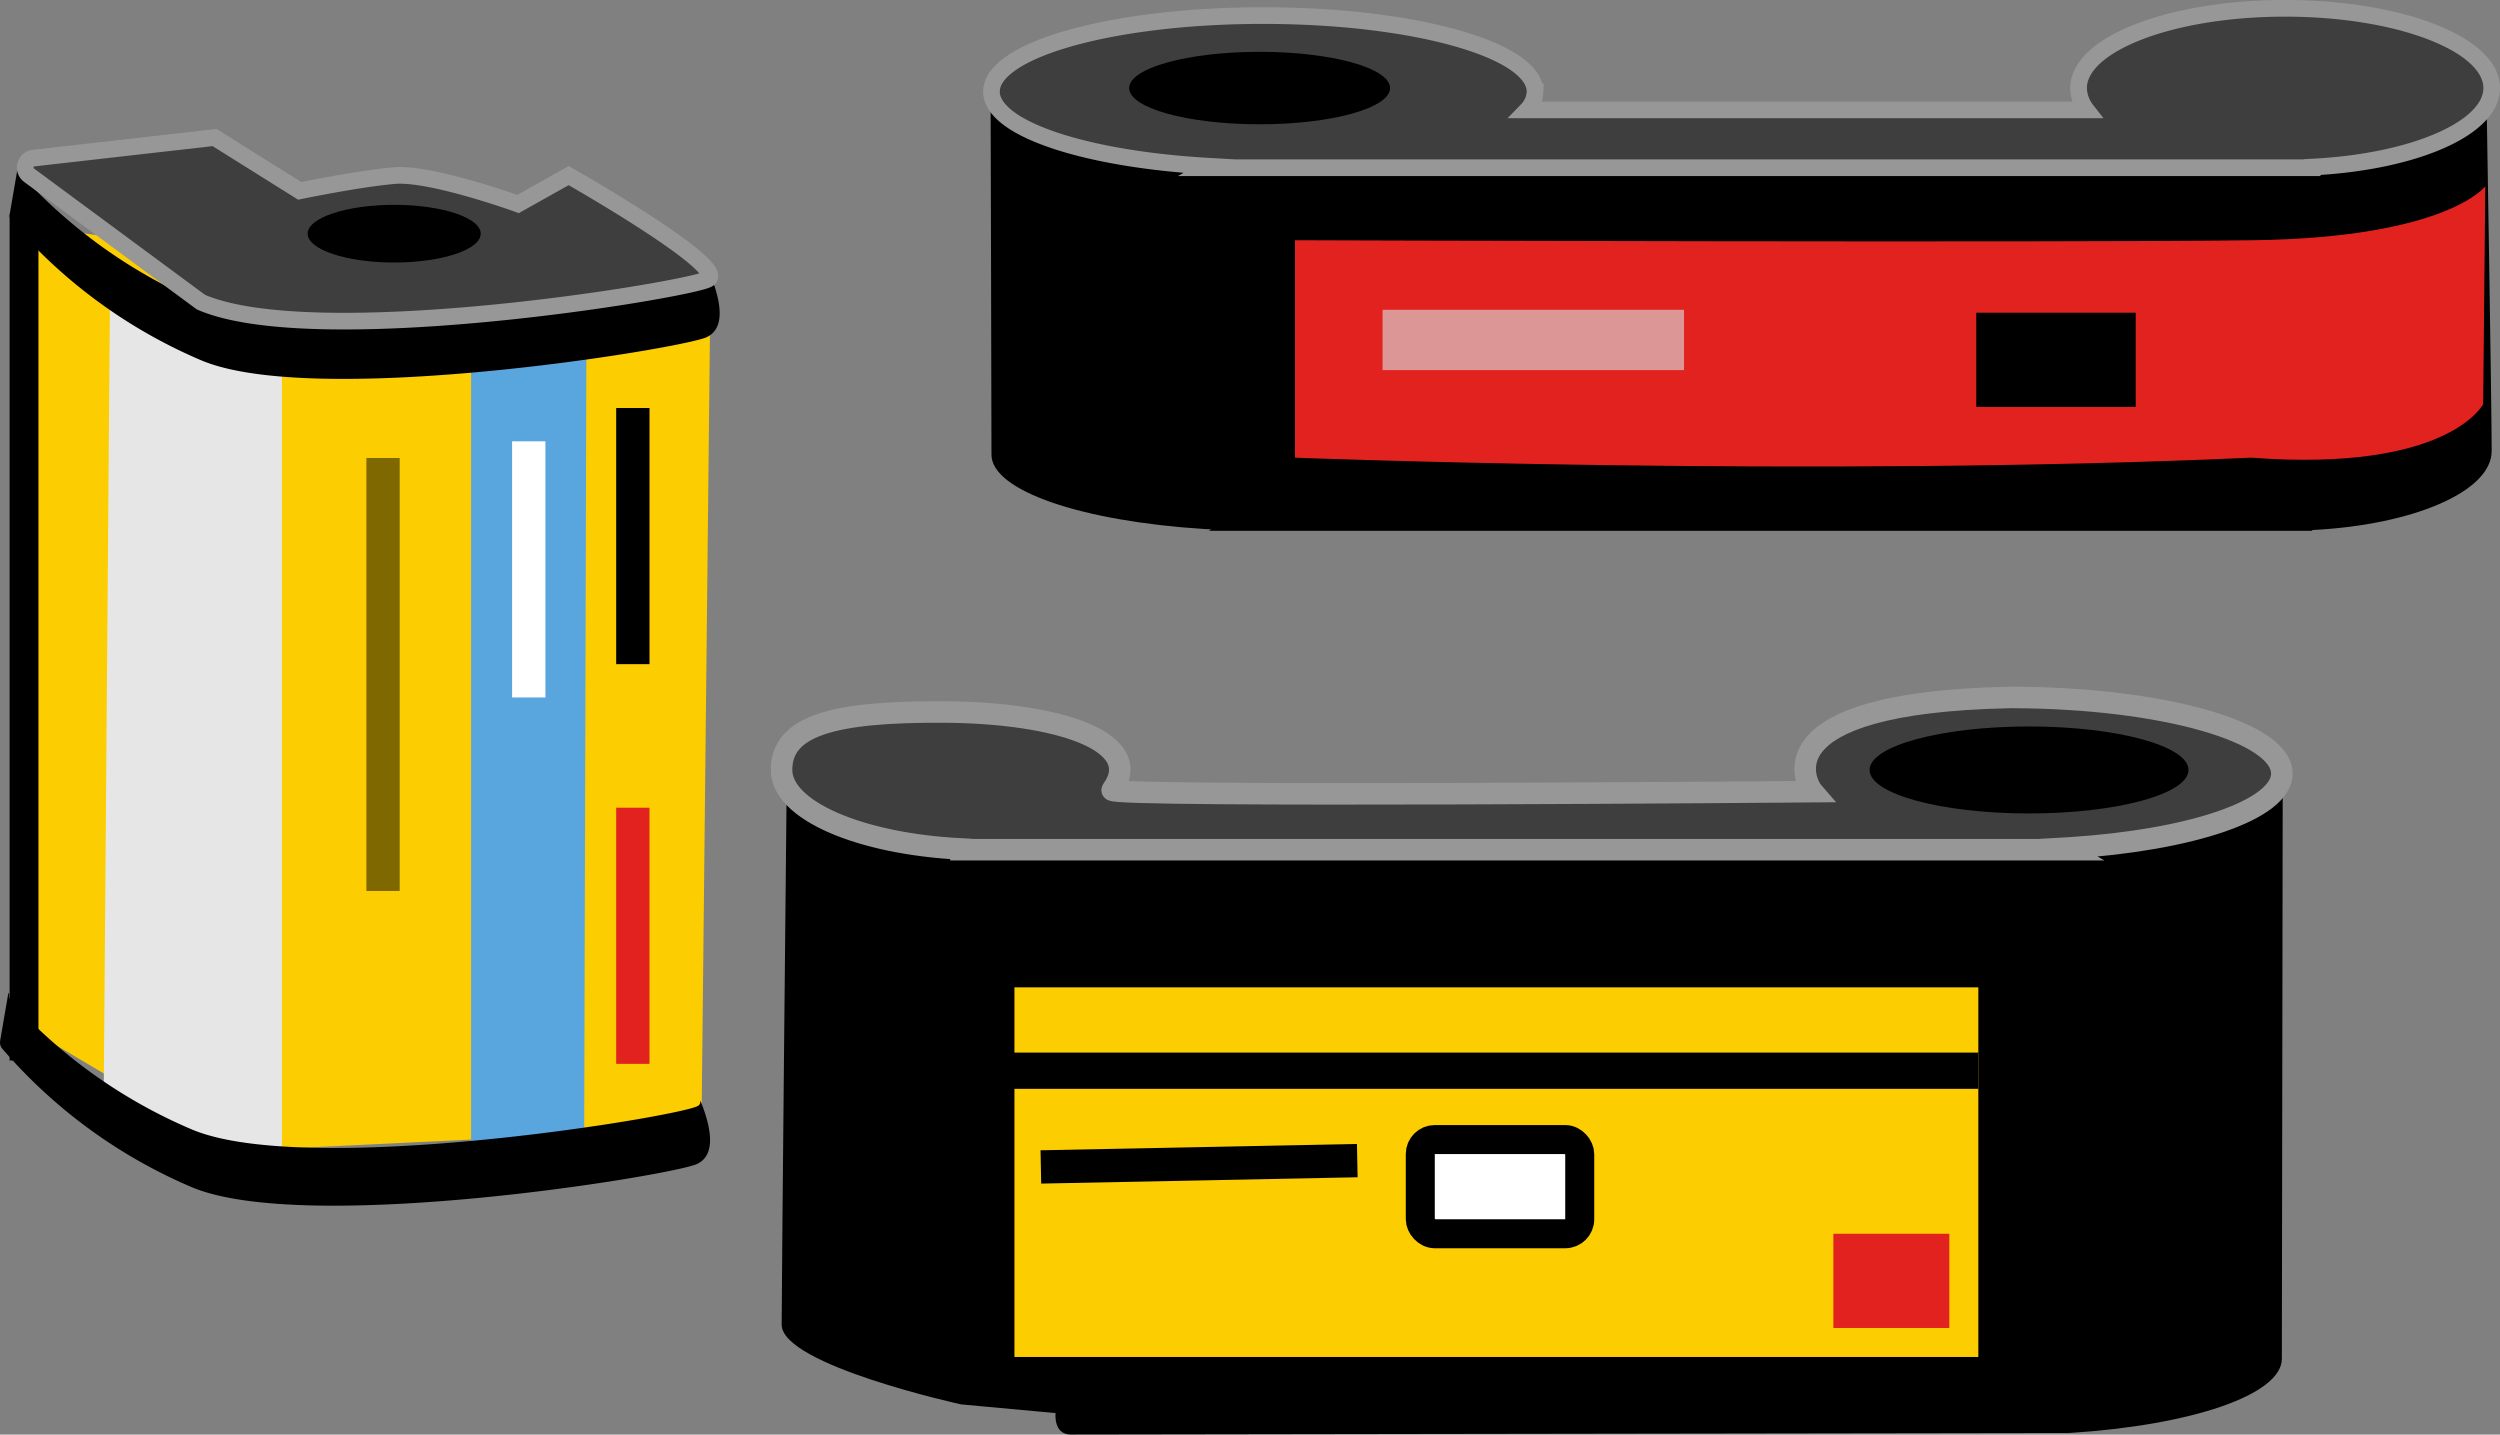 <svg xmlns="http://www.w3.org/2000/svg" width="105.081" height="60.299" viewBox="0 0 105.081 60.299">
  <rect x="0" y="0" width="105.081" height="60.299" fill="#808080" stroke="none"/>
  <g id="_110_126_Advantix" data-name="110 126 Advantix" transform="translate(0 0.35)">
    <g id="Group_18_Copy_3" data-name="Group 18 Copy 3" transform="translate(95.948 28.966) rotate(180)">
      <path id="Path_Copy" data-name="Path Copy" d="M-8.965,27.259c5.109-.319,8.929-1.6,8.929-3.122C-.036,22.388,0,0,0,0L-62.884.256s-.209,20.6-.209,22.451c0,1.7,7.545,3.351,7.545,3.351l3.968.366s-.1.905.641.9Z" transform="translate(0 -3.656) rotate(180)"/>
      <path id="Path" d="M-9.139,6.4l-.1-.058.314-.018C-3.82,6,0,4.725,0,3.2,0,1.45-5.013.029-11.235,0h-.189c-10.639.212-8.513,3.716-8.3,3.96,0,0-29.669.246-29.442-.07C-47.7,1.846-51.466.641-56.2.611s-6.862.585-6.862,2.435c0,1.7,3.288,3.108,7.545,3.322V6.4Z" transform="translate(0.036) rotate(180)" fill="#3e3e3e" stroke="#979797" stroke-miterlimit="10" stroke-width="0.905"/>
      <ellipse id="Oval_Copy_19" data-name="Oval Copy 19" cx="6.702" cy="1.828" rx="6.702" ry="1.828" transform="translate(17.364 -1.219) rotate(180)"/>
      <rect id="Rectangle" width="40.515" height="15.536" transform="translate(53.309 -12.185) rotate(180)" fill="#fccd00"/>
      <rect id="Rectangle_Copy_18" data-name="Rectangle Copy 18" width="6.702" height="3.96" rx="0.609" transform="translate(36.25 -18.582) rotate(180)" fill="#fff" stroke="#000" stroke-miterlimit="10" stroke-width="1.219"/>
      <rect id="Rectangle_Copy_16" data-name="Rectangle Copy 16" width="40.82" height="1.523" transform="translate(53.614 -14.927) rotate(180)"/>
      <rect id="Rectangle_Copy_17" data-name="Rectangle Copy 17" width="4.874" height="3.96" transform="translate(18.887 -22.542) rotate(180)" fill="#e2221f"/>
    </g>
    <g id="_110" data-name="110" transform="translate(41.638)">
      <path id="Path_Copy-2" data-name="Path Copy" d="M9.174,18l.1-.058-.314-.018C3.855,17.6.036,16.325.036,14.8.036,13.05,0,0,0,0L62.884.256s.209,12.54.209,14.391c0,1.7-3.288,3.108-7.545,3.322V18Z" transform="translate(0 3.96)"/>
      <path id="Path-2" data-name="Path" d="M9.139,6.7l.1-.058-.314-.018C3.82,6.307,0,5.03,0,3.5,0,1.754,5.013.333,11.235.305h.189c6.309,0,11.423,1.432,11.423,3.2a1.161,1.161,0,0,1-.326.762h23.5a1.538,1.538,0,0,1-.327-.914C45.694,1.519,49.5.03,54.232,0h.144c4.795,0,8.682,1.5,8.682,3.351,0,1.7-3.288,3.108-7.545,3.322V6.7Z" transform="translate(0.036)" fill="#3e3e3e" stroke="#979797" stroke-miterlimit="10" stroke-width="0.7"/>
      <ellipse id="Oval_Copy_19-2" data-name="Oval Copy 19" cx="5.483" cy="1.523" rx="5.483" ry="1.523" transform="translate(5.824 1.828)"/>
      <path id="Rectangle-2" data-name="Rectangle" d="M0,2.268s32.1.11,40.267,0S50.031,0,50.031,0l-.09,9.155s-1.44,2.875-9.749,2.252c-18.562.837-40.192,0-40.192,0Z" transform="translate(12.794 7.48)" fill="#e2221f"/>
      <rect id="Rectangle-3" data-name="Rectangle" width="12.672" height="2.534" transform="translate(16.474 12.672)" fill="#d8d8d8" opacity="0.637"/>
      <rect id="Rectangle_Copy_18-2" data-name="Rectangle Copy 18" width="6.702" height="3.96" transform="translate(41.429 12.794)"/>
    </g>
    <g id="APX" transform="translate(0 5.431)">
      <path id="Path_37" data-name="Path 37" d="M.35,0,28.776,3.986l-.361,33.931L8.8,38.864,0,33.66Z" transform="translate(1.07 3.732)" fill="#fccd00"/>
      <path id="Path_37_Copy" data-name="Path 37 Copy" d="M0,1.3,4.849,0,4.755,33.931,0,35.471Z" transform="translate(19.801 7.678)" fill="#59a6df"/>
      <path id="Path_36" data-name="Path 36" d="M7.492,2.8V36.867H4.7L0,34.14.268,0,4.7,1.422Z" transform="translate(4.357 6.322)" fill="#e6e6e6"/>
      <path id="Path-3" data-name="Path" d="M.35,0l.04.012a.4.4,0,0,0,.1.344A21.734,21.734,0,0,0,8.015,5.708c4.767,2.07,20.282-.476,21.29-.954a.192.192,0,0,0,.125-.223h.016Q30.312,6.7,29.3,7.179c-1.007.478-16.523,3.024-21.29.954A21.708,21.708,0,0,1,.1,2.339.4.4,0,0,1,0,2.058l.005-.051Z" transform="translate(0.404 1.212)"/>
      <path id="Path_Copy_2" data-name="Path Copy 2" d="M.35,0l.04.012a.4.4,0,0,0,.1.344A21.734,21.734,0,0,0,8.015,5.708c4.767,2.07,20.282-.476,21.29-.954a.192.192,0,0,0,.125-.223h.016Q30.312,6.7,29.3,7.179c-1.007.478-16.523,3.024-21.29.954A21.708,21.708,0,0,1,.1,2.339.4.4,0,0,1,0,2.058l.005-.051Z" transform="translate(0 35.964)"/>
      <path id="Path_35" data-name="Path 35" d="M1.021.863a.4.4,0,0,0-.194.727L8.041,6.918c4.767,2.07,20.282-.476,21.29-.954S23.5,1.6,23.5,1.6L21.371,2.794S17.7,1.464,16.166,1.6s-3.972.642-3.972.642L8.614,0Z" transform="translate(0.404)" fill="#3e3e3e" stroke="#979797" stroke-miterlimit="10" stroke-width="0.7"/>
      <ellipse id="Oval" cx="3.637" cy="1.212" rx="3.637" ry="1.212" transform="translate(12.931 2.829)"/>
      <rect id="Rectangle-4" data-name="Rectangle" width="1.212" height="35.56" transform="translate(0.404 3.233)"/>
      <path id="Path_2" data-name="Path 2" d="M.7,0V10.766" transform="translate(21.525 12.769)" fill="none" stroke="#fff" stroke-miterlimit="10" stroke-width="1.4"/>
      <path id="Path_2_Copy_2" data-name="Path 2 Copy 2" d="M.7,0V10.766" transform="translate(25.9 28.169)" fill="none" stroke="#e2221f" stroke-miterlimit="10" stroke-width="1.4"/>
      <path id="Path_2_Copy" data-name="Path 2 Copy" d="M.7,0V10.766" transform="translate(25.9 11.369)" fill="none" stroke="#000" stroke-miterlimit="10" stroke-width="1.4"/>
      <path id="Path_2_Copy_3" data-name="Path 2 Copy 3" d="M1.4.7V18.9" transform="translate(14.7 12.769)" fill="none" stroke="#000" stroke-miterlimit="10" stroke-width="1.4" opacity="0.494"/>
      <path id="Path_2_Copy-2" data-name="Path 2 Copy" d="M14,.7.7.966" transform="translate(43.05 42.302)" fill="none" stroke="#000" stroke-miterlimit="10" stroke-width="1.4"/>
    </g>
  </g>
</svg>
